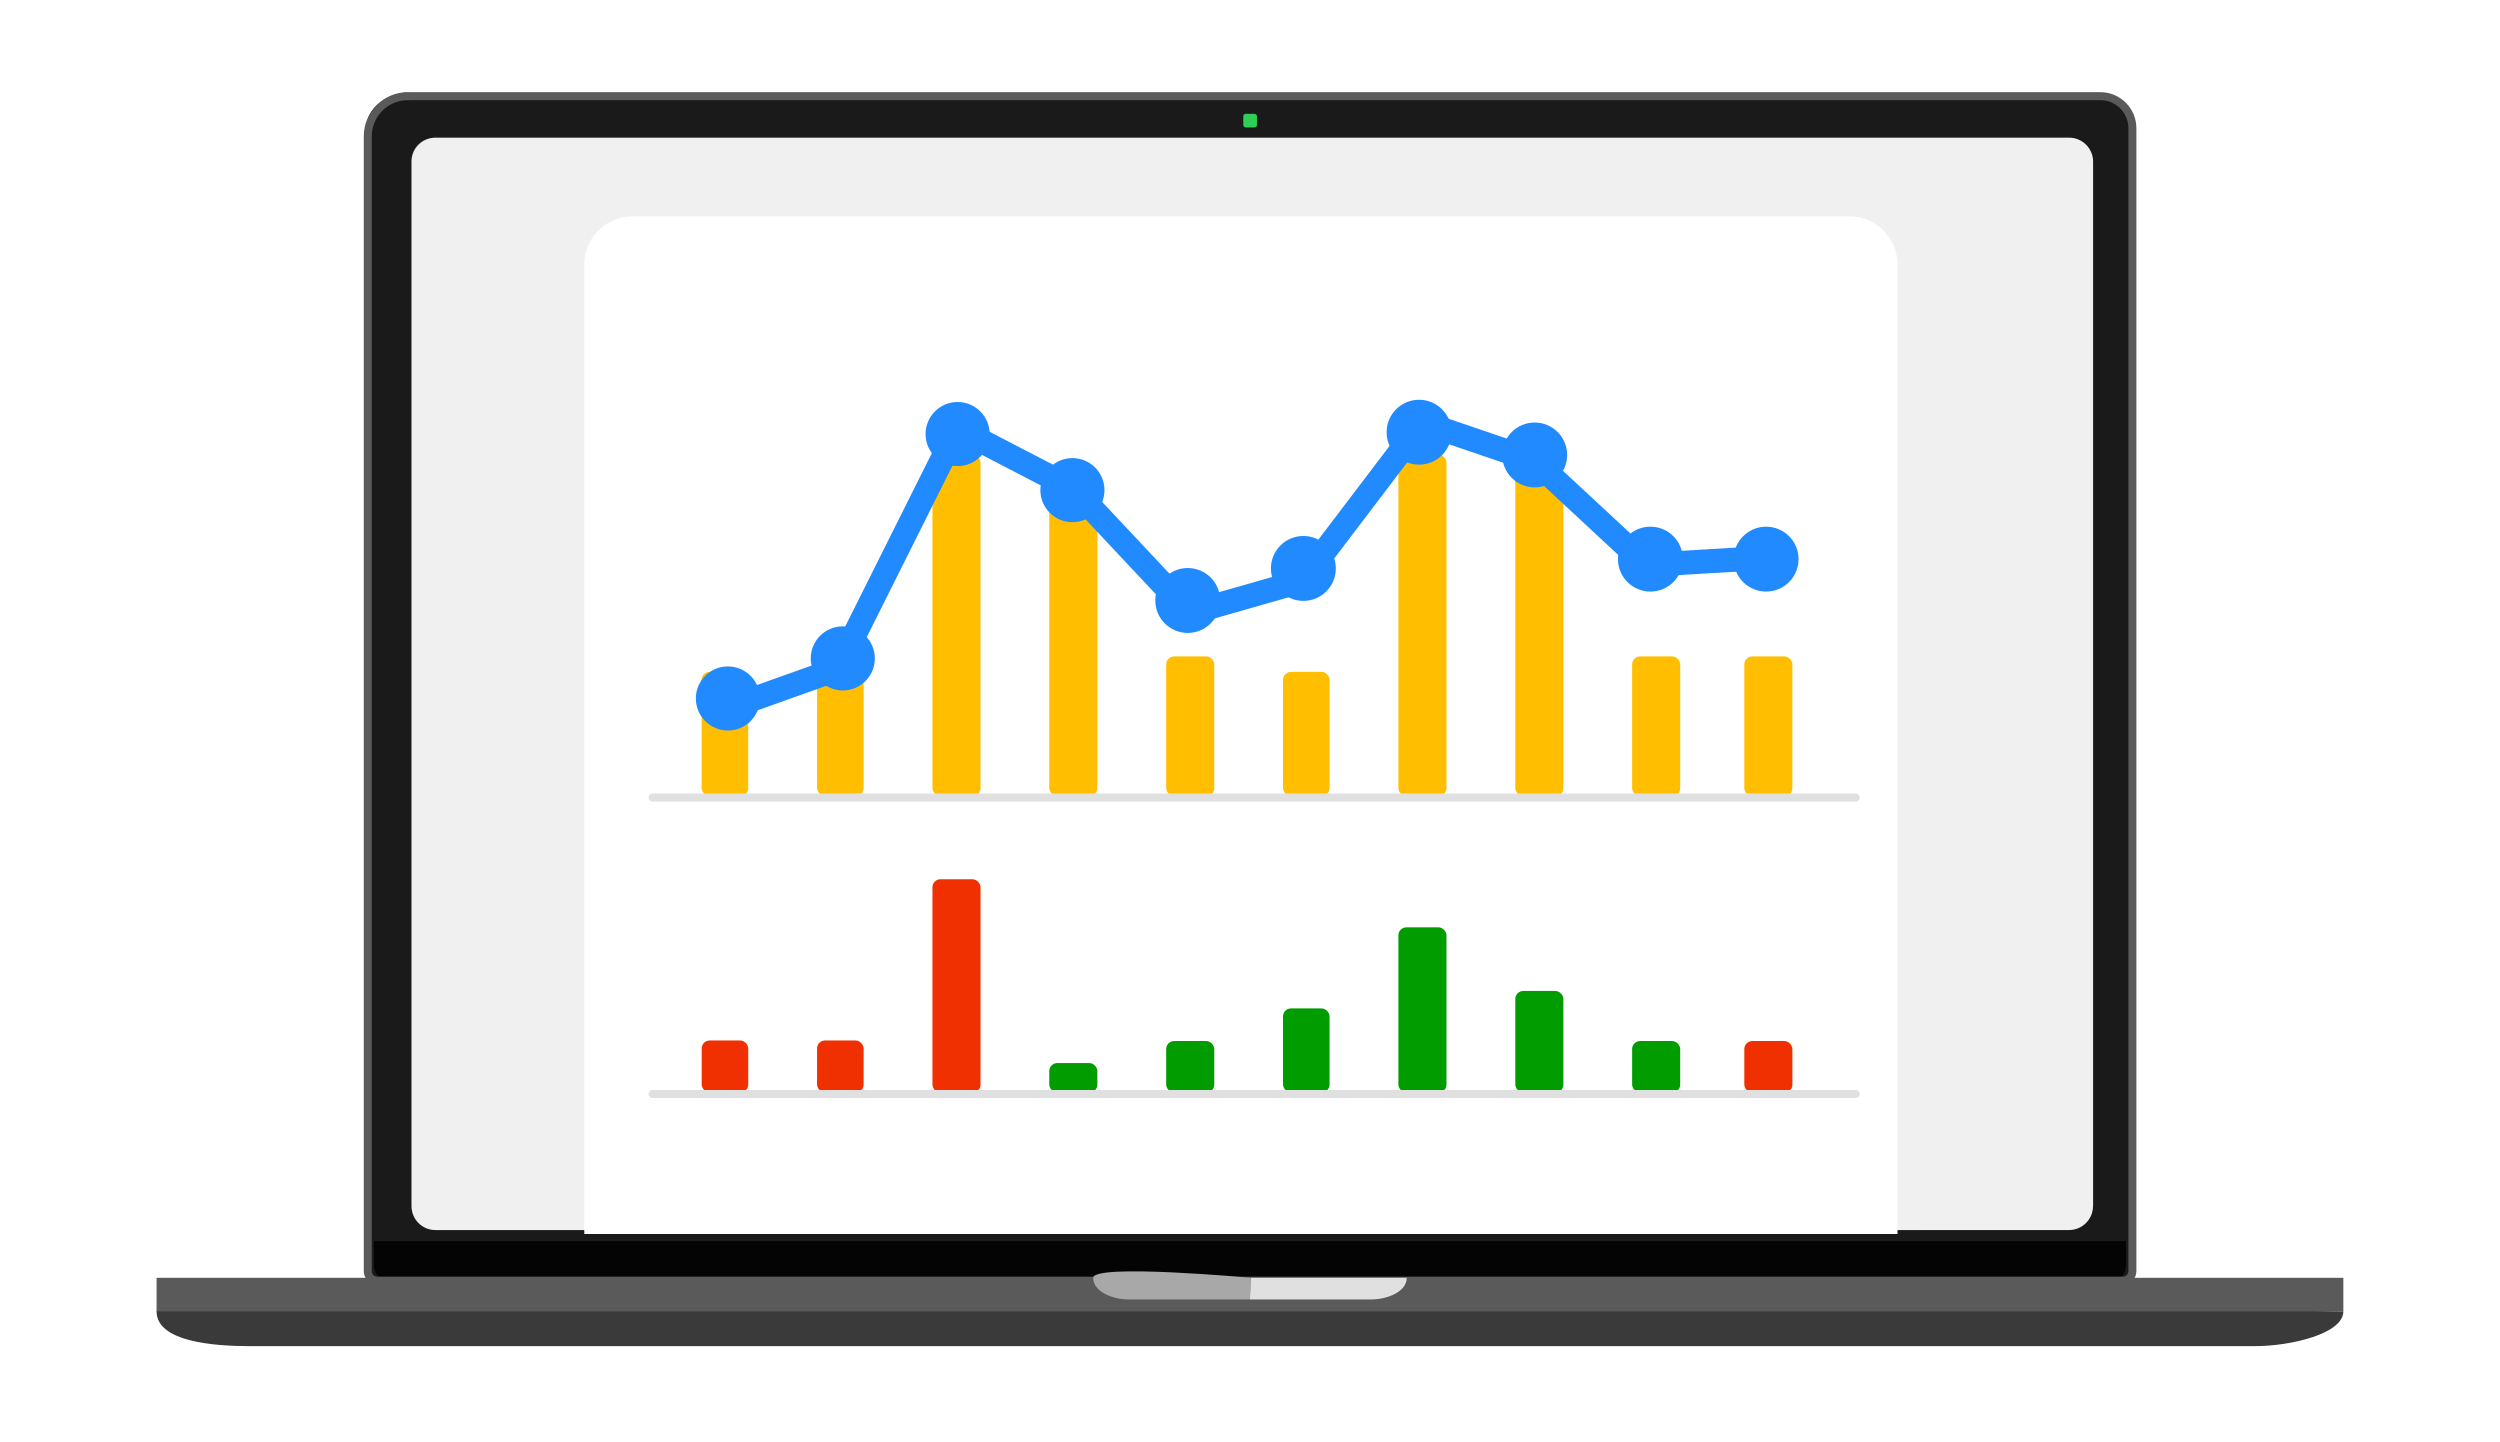 <svg xmlns="http://www.w3.org/2000/svg" viewBox="0 0 312 180"><g style="isolation:isolate"><path d="M49.89 12h210.53c3.14 0 5.69 2.55 5.69 5.69v142.13H45.89V16c0-2.21 1.79-4 4-4" style="fill:#f0f0f0;stroke-width:0"/><path d="M262.3 12.1H49.7c-2.2 0-4 1.8-4 4V158c0 .96.78 1.73 1.73 1.73h216.56c1.28 0 2.31-1.03 2.31-2.31V16.1c0-2.21-1.79-4-4-4m-1.09 138.41c0 1.66-1.34 3-3 3H54.36c-1.66 0-3-1.34-3-3V20.18c0-1.66 1.34-3 3-3h203.86c1.66 0 3 1.34 3 3v130.33Z" style="fill:#1a1a1a;stroke-width:0"/><path d="M46.67 154.89h218.66v3.13c0 .95-.77 1.72-1.72 1.72H48.41c-.96 0-1.74-.78-1.74-1.74z" style="fill:#040404;stroke-width:0"/><path d="M50.9 12h211.22c2.21 0 4 1.79 4 4v142.65c0 .65-.53 1.18-1.18 1.18H47.08c-.65 0-1.18-.53-1.18-1.18V17c0-2.76 2.24-5 5-5Z" style="fill:none;stroke:#5a5a5a;stroke-miterlimit:10"/><path d="M281.37 168H31.2c-4.55 0-11.66-.55-11.66-4.34s272.91 0 272.91 0c0 2.79-6.53 4.34-11.09 4.34Z" style="fill:#3a3a3a;stroke-width:0"/><path d="M19.54 159.47h272.91v4.19H19.54z" style="fill:#5a5a5a;stroke-width:0"/><path d="M156.09 159.47h19.47c0 1.81-2.58 2.7-4.36 2.7h-15.21l.09-2.7Z" style="fill:#e0e0e0;stroke-width:0"/><path d="M156 162.17h-15.21c-1.78 0-4.36-.89-4.36-2.7s19.66 0 19.66 0z" style="fill:#a8a8a8;stroke-width:0"/><path d="M239.72 153.51H54.27c-1.61 0-2.91-1.3-2.91-2.91V19.96c0-1.5 1.21-2.71 2.71-2.71h123.78" style="fill:#f0f0f0;mix-blend-mode:soft-light;opacity:.25;stroke-width:0"/><rect width="1.71" height="1.71" x="155.16" y="14.2" rx=".31" ry=".31" style="fill:#2ecf57;stroke-width:0"/><path d="M78.92 27h151.89c3.31 0 6 2.69 6 6v121H72.92V33c0-3.31 2.69-6 6-6" style="fill:#fff;stroke-width:0"/><rect width="6" height="40.69" x="130.95" y="58.67" rx="1" ry="1" style="fill:#ffbf00;stroke-width:0"/><rect width="5.81" height="15.5" x="101.97" y="83.85" rx="1" ry="1" style="fill:#ffbf00;stroke-width:0"/><rect width="6" height="17.44" x="145.54" y="81.92" rx="1" ry="1" style="fill:#ffbf00;stroke-width:0"/><rect width="6" height="42.63" x="116.37" y="56.73" rx="1" ry="1" style="fill:#ffbf00;stroke-width:0"/><rect width="6" height="40.69" x="189.11" y="58.67" rx="1" ry="1" style="fill:#ffbf00;stroke-width:0"/><rect width="5.81" height="15.5" x="160.12" y="83.85" rx="1" ry="1" style="fill:#ffbf00;stroke-width:0"/><rect width="6" height="17.44" x="203.69" y="81.92" rx="1" ry="1" style="fill:#ffbf00;stroke-width:0"/><rect width="6" height="17.44" x="217.69" y="81.92" rx="1" ry="1" style="fill:#ffbf00;stroke-width:0"/><rect width="6" height="42.63" x="174.52" y="56.73" rx="1" ry="1" style="fill:#ffbf00;stroke-width:0"/><rect width="5.81" height="15.5" x="87.57" y="83.85" rx="1" ry="1" style="fill:#ffbf00;stroke-width:0"/><rect width="6" height="3.69" x="130.95" y="132.67" rx="1" ry="1" style="fill:#009c00;stroke-width:0"/><rect width="5.81" height="6.5" x="101.97" y="129.85" rx="1" ry="1" style="fill:#f03000;stroke-width:0"/><rect width="6" height="6.44" x="145.54" y="129.92" rx="1" ry="1" style="fill:#009c00;stroke-width:0"/><rect width="6" height="26.63" x="116.37" y="109.73" rx="1" ry="1" style="fill:#f03000;stroke-width:0"/><rect width="6" height="12.69" x="189.11" y="123.67" rx="1" ry="1" style="fill:#009c00;stroke-width:0"/><rect width="5.81" height="10.5" x="160.12" y="125.85" rx="1" ry="1" style="fill:#009c00;stroke-width:0"/><rect width="6" height="6.44" x="203.69" y="129.92" rx="1" ry="1" style="fill:#009c00;stroke-width:0"/><rect width="6" height="6.44" x="217.69" y="129.92" rx="1" ry="1" style="fill:#f03000;stroke-width:0"/><rect width="6" height="20.63" x="174.52" y="115.73" rx="1" ry="1" style="fill:#009c00;stroke-width:0"/><rect width="5.81" height="6.5" x="87.57" y="129.85" rx="1" ry="1" style="fill:#f03000;stroke-width:0"/><path d="m117.76 57.1 3.02 1.18-3.92 2.72-1.79-2.14z" style="fill:url(#_未命名漸層_44);mix-blend-mode:multiply;opacity:.2;stroke-width:0"/><circle cx="177.1" cy="53.94" r="4.05" style="fill:#218aff;stroke-width:0"/><circle cx="133.84" cy="61.17" r="4" style="fill:#218aff;stroke-width:0"/><circle cx="162.66" cy="70.94" r="4.05" style="fill:#218aff;stroke-width:0"/><circle cx="205.97" cy="69.78" r="4.05" style="fill:#218aff;stroke-width:0"/><circle cx="119.51" cy="54.17" r="4" style="fill:#218aff;stroke-width:0"/><circle cx="191.53" cy="56.78" r="4.05" style="fill:#218aff;stroke-width:0"/><circle cx="105.18" cy="82.17" r="4" style="fill:#218aff;stroke-width:0"/><circle cx="148.23" cy="74.94" r="4.05" style="fill:#218aff;stroke-width:0"/><circle cx="220.41" cy="69.78" r="4.05" style="fill:#218aff;stroke-width:0"/><circle cx="90.84" cy="87.17" r="4" style="fill:#218aff;stroke-width:0"/><path d="m222.5 69.5-17 1-14-13-13.98-4.77L162.5 72.5l-14 4L133.95 61l-14.45-7.5-15 30-14 5" style="fill:none;stroke:#218aff;stroke-linecap:round;stroke-linejoin:round;stroke-width:3px"/><path d="M81.44 99.53h150.15m-150.15 37h150.15" style="fill:none;stroke:#e0e0e0;stroke-linecap:round;stroke-linejoin:round"/></g></svg>
